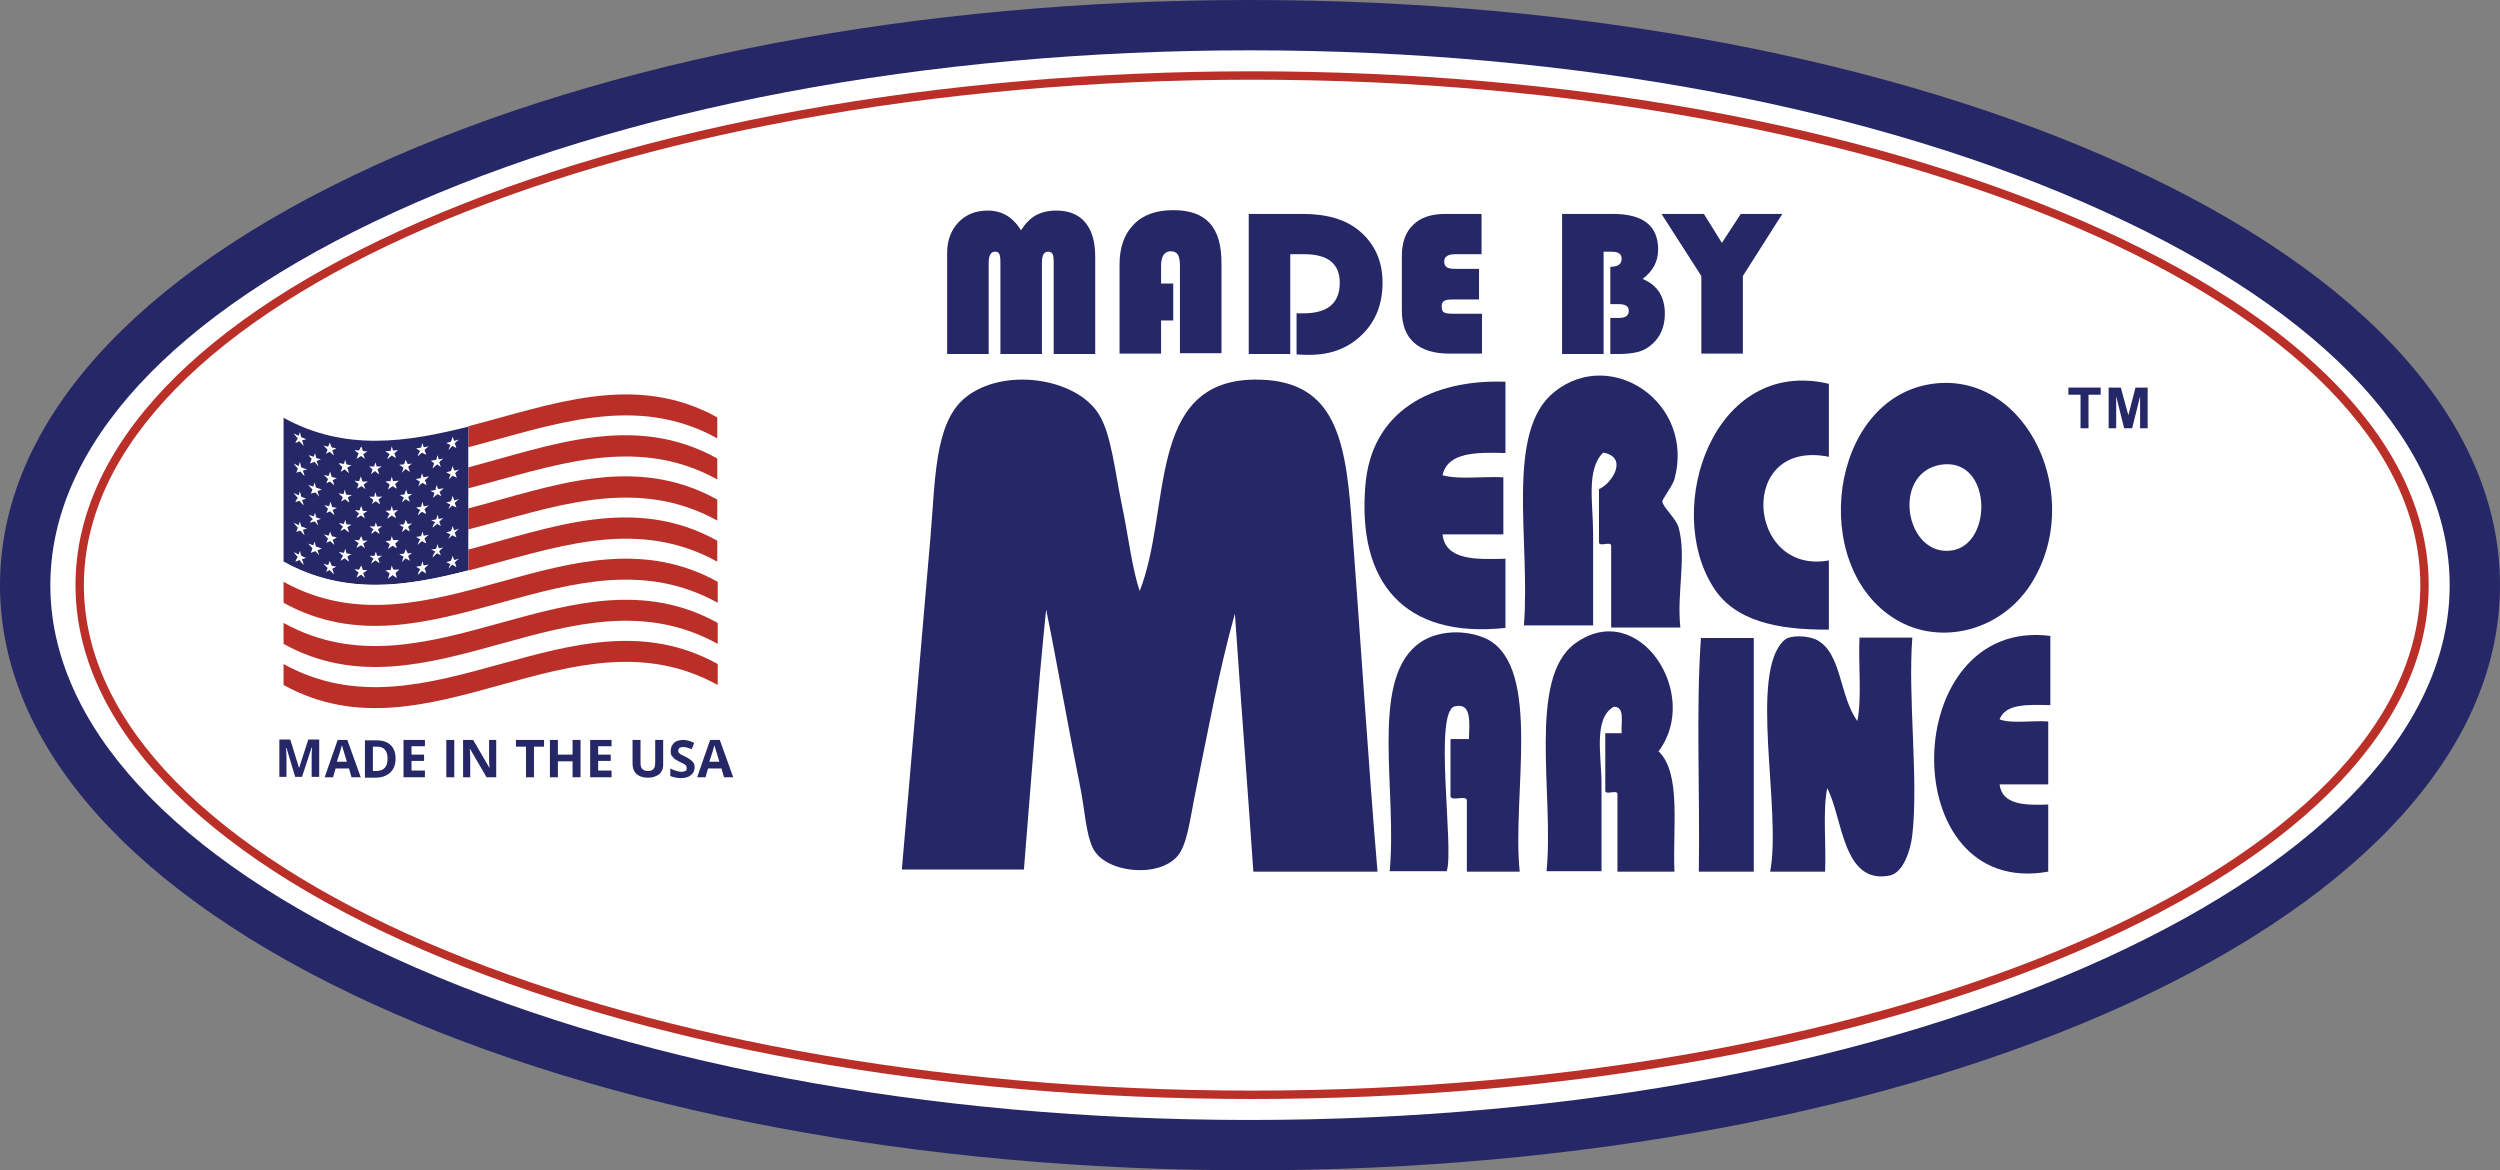 <?xml version="1.0" encoding="utf-8"?>
<!-- Generator: Adobe Illustrator 25.0.1, SVG Export Plug-In . SVG Version: 6.00 Build 0)  -->
<svg version="1.1" id="Layer_1" xmlns="http://www.w3.org/2000/svg" xmlns:xlink="http://www.w3.org/1999/xlink" x="0px" y="0px"
	 width="596px" height="279px" viewBox="0 0 596 279" style="enable-background:new 0 0 596 279;" xml:space="preserve">
<rect x="0" y="0" width="596" height="279" fill="#808080" stroke="none"/>
<style type="text/css">
	.st0{fill:#FFFFFF;}
	.st1{fill:#252766;}
	.st2{fill-rule:evenodd;clip-rule:evenodd;fill:#252766;}
	.st3{fill:#BA3029;}
</style>
<g>
	<g>
		<ellipse class="st0" cx="298" cy="139.5" rx="292" ry="133.5"/>
		<path class="st1" d="M298,279c-78.8,0-153.1-14.1-209-39.6c-57.4-26.2-89-61.7-89-99.9s31.6-73.6,89-99.9
			C144.9,14.1,219.2,0,298,0c78.8,0,153.1,14.1,209,39.6c57.4,26.2,89,61.7,89,99.9s-31.6,73.6-89,99.9
			C451.1,264.9,376.8,279,298,279z M298,12c-77.2,0-149.6,13.7-204,38.6c-52.9,24.2-82,55.8-82,88.9s29.1,64.8,82,88.9
			c54.4,24.9,126.8,38.6,204,38.6s149.6-13.7,204-38.6c52.9-24.2,82-55.8,82-88.9s-29.1-64.8-82-88.9C447.6,25.7,375.2,12,298,12z"
			/>
	</g>
	<g>
		<g>
			<path class="st2" d="M400.6,149.6h-16.5v-19.4c0.1-1.4-3,0.4-2.9-1v-12.6c3.1-1.3,7.1-7.6,1-8.7c-4.1,4-2.4,12.1-2.4,19.4v21.8
				h-16.5c1.6-20.1-4.6-46.3,7.3-55.7c13.5-10.8,33.5,2.6,28.6,20.8c-0.5,1.7-2.9,4.8-2.9,5.3c0,1.3,3.3,4.1,3.9,6.3
				C402.1,132.9,399.7,141.4,400.6,149.6"/>
		</g>
		<g>
			<path class="st2" d="M271.7,140.9c7.6-19.3,1.5-49.9,27.1-50.4c18.7-0.3,21.8,12.8,23.3,32c2.1,27.5,4.2,60.8,6.3,85.3h-29.6
				c-1.4-20.5-3-40.9-4.4-61.5c-3.8,13.5-6.5,28.4-9.7,44.1c-1,5-1.7,10.9-3.9,13.6c-4.6,5.5-17.5,4.1-20.3-1.9
				c-1.6-3.3-1.9-9-2.9-14.1c-2.6-12.8-5.7-30.5-8.2-42.7c-2.1,20.3-3.6,41.3-5.3,62H215c2-23.3,4.6-53.5,6.8-79
				c1.2-13.6,0.9-27.3,8.2-33.4c9-7.5,26.6-4.9,32,3.9c2.9,4.7,3.8,13.5,5.3,20.8C269,127.6,269.8,135.2,271.7,140.9"/>
		</g>
		<g>
			<path class="st2" d="M358.9,91v17c-7-0.2-13.8-0.2-15,5.3c3.9,1.1,9.9,0.2,14.5,0.5v13.6h-14.5c0.7,6.2,7.9,6,15,5.8v16.5
				c-24.4,2.6-35.3-11.1-33.4-33.9C326.9,98.1,341.1,90.4,358.9,91"/>
		</g>
		<g>
			<path class="st2" d="M460.7,91.5c22.7-3.1,36.7,27.4,23.3,48c-7.2,11-21.5,14.5-32,8.2C431,135.1,436.1,94.9,460.7,91.5
				 M465.5,131.2c9.8-1.7,9.3-22.4-2.9-20.4C450.7,112.9,454.3,133.1,465.5,131.2"/>
		</g>
		<g>
			<path class="st2" d="M436,91.5v17.4c-22-4.4-19.6,28.3,0,24.7v16.5c-12.4,0.1-22.6-2.1-27.6-10.2C396.5,121.1,408.5,85,436,91.5"
				/>
		</g>
		<g>
			<path class="st2" d="M362.3,207.8h-12.6v-17c-0.2-1.4-3.7,0.4-3.9-1v-13.6h4.4c0.1-4,0.7-8.8-3.4-7.8c-5.1,1.3-0.1,34-1.9,39.3
				h-13.6c1.8-19.1-4.6-44.6,6.3-53.8c4.6-3.9,12.1-3.9,17-1.5C367.7,159.3,360.4,189.9,362.3,207.8"/>
		</g>
		<g>
			<path class="st2" d="M399.2,207.8h-13.6v-18.4c0.1-1.4-3,0.4-2.9-1v-13.6h3.9c-0.2-2.5,0.9-6.4-1.9-6.3
				c-4.9,2.8-2.9,11.7-2.9,18.4v20.8h-13.1c1.8-18.1-4.6-46,6.8-54.3c15.1-11,30.2,12.1,19.9,25.7
				C400.9,184.4,398.7,197.4,399.2,207.8"/>
		</g>
		<g>
			<path class="st2" d="M442.8,171.9c1.1-5.7,0.2-13.4,0.5-19.9h12.6c-1.1,14,1.5,33.9,0,47c-0.4,3.8-2.2,9-5.3,9.7
				c-11.4,2.4-11.3-14-15-20.8c-1.1,5.7-0.2,13.4-0.5,19.9h-13.1c2.8-14.5-5.2-47.6,3.4-55.2c1.4-1.3,5.7-1.1,7.8,0
				C439.1,155.8,438.5,166,442.8,171.9"/>
		</g>
		<g>
			<path class="st2" d="M488.8,151.6v16.5c-5.3-0.1-10.7-0.4-12.1,3.4c2.9,1.1,7.9,0.2,11.6,0.5v15h-11.6c0.6,4.9,6,5,11.6,4.8v16
				C451.4,214.4,452.5,147,488.8,151.6"/>
		</g>
		<g>
			<path class="st2" d="M418.1,152.1v55.7H405c0.3-18.4-0.7-38.1,0.5-55.7H418.1z"/>
		</g>
		<g>
			<polygon class="st1" points="496,102.1 496,94.1 493.1,94.1 493.1,92.4 500.8,92.4 500.8,94.1 497.9,94.1 497.9,102.1 			"/>
		</g>
		<g>
			<polygon class="st1" points="502.7,102.1 502.7,92.4 505.6,92.4 507.4,99 509.1,92.4 512,92.4 512,102.1 510.2,102.1 510.2,94.5 
				508.3,102.1 506.4,102.1 504.5,94.5 504.5,102.1 			"/>
		</g>
	</g>
	<g>
		<path class="st1" d="M225.8,84.3v-24c0-3,0.9-5.4,2.7-7.3c1.8-1.9,4.2-2.8,7-2.8c3.4,0,6,1.6,7.9,4.7c1.1-1.7,2.3-2.9,3.6-3.6
			c1.3-0.7,2.9-1.1,4.8-1.1c3,0,5.3,0.9,6.9,2.8c1.6,1.9,2.4,4.6,2.4,8.2v23.2h-9.9V62.6c0-1.1-0.1-1.8-0.3-2.1
			c-0.2-0.3-0.5-0.5-1-0.5c-1,0-1.5,0.8-1.5,2.5v21.9h-9.9V62.6c0-1.1-0.1-1.8-0.3-2.1c-0.2-0.4-0.5-0.5-1-0.5c-1,0-1.5,0.9-1.5,2.7
			v21.7H225.8z"/>
		<path class="st1" d="M279.7,67.6v8.8h-2.9v7.9h-9.9V63.1c0-4.1,1.1-7.3,3.4-9.6c2.2-2.3,5.4-3.4,9.4-3.4c3.9,0,6.8,1,8.7,3.1
			c1.9,2.1,2.8,5.2,2.8,9.5v21.5h-9.9V63.4c0-1.3-0.2-2.2-0.5-2.7c-0.3-0.5-0.9-0.8-1.7-0.8c-1.5,0-2.3,1.2-2.3,3.5v4.2H279.7z"/>
		<path class="st1" d="M307.6,60.6v23.8h-9.9V51h12.9c5.7,0,10.1,1.3,13.3,3.9c3.8,3.1,5.7,7.3,5.7,12.5c0,5-1.6,9.2-4.9,12.4
			c-3.3,3.2-7.4,4.8-12.6,4.8c-0.6,0-1.6,0-3-0.1v-9.8h1.6c5.8,0,8.7-2.4,8.7-7.3c0-4.5-2.8-6.8-8.5-6.8H307.6z"/>
		<path class="st1" d="M352.6,64v7.4h-6.5c-0.9,0-1.5,0.1-1.9,0.4c-0.4,0.3-0.5,0.7-0.5,1.3c0,0.7,0.2,1.2,0.6,1.4
			c0.4,0.2,1.1,0.3,2.3,0.3h6.7v9.5h-7.8c-3.7,0-6.5-0.9-8.4-2.6c-1.9-1.7-2.9-4.3-2.9-7.6V61c0-3.2,0.9-5.7,2.7-7.4
			c1.8-1.8,4.4-2.6,7.7-2.6h8.6v9.6h-6.3c-1.7,0-2.6,0.6-2.6,1.7c0,0.7,0.2,1.1,0.6,1.4c0.4,0.3,1.1,0.4,2.2,0.4H352.6z"/>
		<path class="st1" d="M372.4,51h12.1c7.2,0,10.8,2.8,10.8,8.5c0,2.8-1.2,5.1-3.7,7c3.6,1.5,5.3,4.3,5.3,8.3c0,3-1,5.5-3.1,7.3
			c-1,0.9-2.1,1.5-3.3,1.8s-2.8,0.5-4.7,0.5h-1.9v-8.6h1.7c1,0,1.7-0.1,2.1-0.4c0.4-0.3,0.6-0.7,0.6-1.3c0-1.1-0.8-1.6-2.5-1.6h-1.9
			v-8.9c1.8,0,2.7-0.6,2.7-1.9c0-1.2-0.8-1.7-2.5-1.7h-1.8v24.4h-9.9V51z"/>
		<path class="st1" d="M424.9,51l-9.4,14.8v18.5h-9.9V65.8L396.1,51h10.1l4.3,6.9L415,51H424.9z"/>
	</g>
	<g>
		<path class="st3" d="M298.5,262c-74.8,0-145.1-12.7-198-35.7c-53.2-23.1-82.5-54-82.5-86.8c0-32.9,29.3-63.7,82.5-86.8
			c52.9-23,123.2-35.7,198-35.7c74.8,0,145.1,12.7,198,35.7c53.2,23.1,82.5,54,82.5,86.8c0,32.9-29.3,63.7-82.5,86.8
			C443.6,249.3,373.3,262,298.5,262z M298.5,19C144.9,19,20,73.1,20,139.5C20,205.9,144.9,260,298.5,260S577,205.9,577,139.5
			C577,73.1,452.1,19,298.5,19z"/>
	</g>
	<g>
		<g>
			<g>
				<path class="st1" d="M67.6,99.6c0,11.4,0,22.9,0,34.3c14.7,8.2,29.4,5.9,44.1,2.1c0-11.4,0-22.9,0-34.3
					C97,105.4,82.3,107.7,67.6,99.6z"/>
			</g>
			<g>
				<path class="st0" d="M67.6,133.9v4.8c34.5,19.1,69-19.1,103.5,0v-4.8C136.5,114.8,102.1,153,67.6,133.9z M67.6,153.5v4.8
					c34.5,19.1,69-19.1,103.5,0v-4.8C136.5,134.4,102.1,172.6,67.6,153.5z M67.6,143.7v4.8c34.5,19.1,69-19.1,103.5,0v-4.8
					C136.5,124.6,102.1,162.8,67.6,143.7z M111.7,126.2v4.8c19.8-5.1,39.6-13,59.3-2.1v-4.8C151.3,113.1,131.5,121,111.7,126.2z
					 M111.7,116.4v4.8c19.8-5.1,39.6-13,59.3-2.1v-4.8C151.3,103.4,131.5,111.2,111.7,116.4z M111.7,106.6v4.8
					c19.8-5.1,39.6-13,59.3-2.1v-4.8C151.3,93.6,131.5,101.5,111.7,106.6z M88.8,111.9c-0.1,0.4-0.2,0.8-0.4,1.2
					c0.3-0.3,0.6-0.5,1-0.8c0.3,0.3,0.6,0.5,1,0.8c-0.1-0.4-0.2-0.8-0.4-1.2c0.3-0.2,0.6-0.5,1-0.7c-0.4,0-0.8,0-1.2,0
					c-0.1-0.3-0.2-0.7-0.3-1c-0.1,0.3-0.2,0.7-0.3,1c-0.4,0-0.8,0-1.2,0C88.2,111.4,88.5,111.6,88.8,111.9L88.8,111.9z M89.8,118.4
					c-0.1-0.4-0.2-0.7-0.3-1.1c-0.1,0.4-0.2,0.7-0.3,1.1c-0.4,0-0.8,0-1.2,0c0.3,0.2,0.6,0.5,1,0.7c-0.1,0.4-0.2,0.8-0.4,1.1
					c0.3-0.2,0.6-0.5,1-0.7c0.3,0.2,0.6,0.5,1,0.7c-0.1-0.4-0.2-0.8-0.4-1.1c0.3-0.2,0.6-0.5,1-0.7
					C90.6,118.4,90.2,118.4,89.8,118.4z M95.8,119.8c0.3-0.3,0.6-0.5,0.9-0.8c0.3,0.2,0.6,0.4,1,0.6c-0.1-0.4-0.2-0.7-0.4-1.1
					c0.3-0.3,0.6-0.5,1-0.8c-0.4,0.1-0.7,0.1-1.1,0.1c-0.1-0.4-0.3-0.7-0.4-1.1c-0.1,0.4-0.2,0.8-0.4,1.2c-0.4,0-0.8,0.1-1.1,0.1
					c0.3,0.2,0.6,0.4,1,0.6C96.1,119.1,95.9,119.4,95.8,119.8z M95.8,126.9c0.3-0.3,0.6-0.5,0.9-0.8c0.3,0.2,0.6,0.4,1,0.6
					c-0.1-0.4-0.2-0.7-0.4-1.1c0.3-0.3,0.6-0.6,1-0.8c-0.3,0-0.7,0.1-1,0.1c0,0-0.1,0-0.1,0c-0.2-0.3-0.3-0.7-0.5-1
					c-0.1,0.4-0.2,0.7-0.4,1.1c-0.4,0-0.8,0.1-1.1,0.1c0.3,0.2,0.6,0.4,1,0.6C96.1,126.1,95.9,126.5,95.8,126.9z M96.2,111.5
					c-0.1,0.4-0.3,0.8-0.4,1.2c0.3-0.3,0.6-0.6,0.9-0.9c0.3,0.2,0.6,0.5,1,0.7c-0.1-0.4-0.2-0.8-0.4-1.2c0.3-0.3,0.6-0.6,1-0.8
					c-0.4,0.1-0.7,0.1-1.1,0.1c-0.2-0.3-0.3-0.7-0.5-1c-0.1,0.4-0.2,0.7-0.4,1.1c-0.4,0-0.8,0.1-1.1,0.1
					C95.6,111.1,95.9,111.3,96.2,111.5C96.2,111.5,96.2,111.5,96.2,111.5z M99.6,137.1c0.3-0.3,0.6-0.6,1-1c0.3,0.2,0.6,0.4,1,0.6
					c-0.1-0.4-0.2-0.8-0.4-1.2c0.3-0.3,0.6-0.6,1-0.9c-0.4,0.1-0.8,0.1-1.1,0.2l-0.1,0c-0.1-0.3-0.2-0.7-0.3-1
					c-0.1,0.4-0.2,0.7-0.3,1.1c-0.4,0.1-0.8,0.1-1.2,0.2c0.3,0.2,0.6,0.4,1,0.6C99.8,136.2,99.7,136.6,99.6,137.1z M92.3,109.5
					c0.4-0.3,0.7-0.6,1.1-0.9c0.3,0.2,0.6,0.4,1,0.6c-0.1-0.4-0.2-0.7-0.4-1.1c0.3-0.3,0.6-0.5,0.9-0.8c-0.4,0-0.8,0.1-1.2,0.1
					c-0.1-0.3-0.2-0.7-0.3-1c-0.1,0.4-0.2,0.7-0.3,1.1c-0.4,0-0.8,0-1.2,0.1c0.3,0.2,0.6,0.4,1,0.7
					C92.6,108.7,92.4,109.1,92.3,109.5z M93.8,128.8C93.7,128.8,93.7,128.8,93.8,128.8c-0.2-0.3-0.3-0.7-0.4-1
					c-0.1,0.4-0.2,0.7-0.3,1.1c-0.4,0-0.8,0-1.2,0.1c0.3,0.2,0.6,0.4,1,0.7c-0.1,0.4-0.3,0.8-0.4,1.2c0.4-0.3,0.7-0.5,1.1-0.8
					c0.3,0.2,0.6,0.4,1,0.6c-0.1-0.4-0.2-0.7-0.4-1.1c0.3-0.3,0.6-0.5,0.9-0.8C94.5,128.7,94.1,128.7,93.8,128.8z M93.8,135.8
					C93.7,135.8,93.7,135.8,93.8,135.8c-0.2-0.3-0.3-0.7-0.4-1c-0.1,0.4-0.2,0.7-0.3,1.1c-0.4,0-0.8,0-1.2,0.1
					c0.3,0.2,0.6,0.4,1,0.7c-0.1,0.4-0.3,0.8-0.4,1.3c0.4-0.3,0.7-0.6,1.1-0.9c0.3,0.2,0.6,0.5,1,0.7c-0.1-0.4-0.2-0.8-0.3-1.2
					c0.3-0.3,0.6-0.5,0.9-0.8C94.5,135.8,94.1,135.8,93.8,135.8z M99.6,129.9c0.3-0.3,0.6-0.6,1-0.9c0.3,0.2,0.6,0.4,1,0.5
					c-0.1-0.4-0.2-0.7-0.4-1.1c0.3-0.3,0.6-0.6,1-0.9c-0.4,0.1-0.8,0.1-1.1,0.2c0,0-0.1,0-0.1,0c-0.1-0.3-0.2-0.7-0.3-1
					c-0.1,0.4-0.2,0.7-0.3,1.1c-0.4,0.1-0.8,0.1-1.2,0.2c0.3,0.2,0.6,0.4,1,0.6C99.8,129.1,99.7,129.5,99.6,129.9z M92.3,123.7
					c0.4-0.3,0.7-0.5,1.1-0.8c0.3,0.2,0.6,0.4,1,0.6c-0.1-0.4-0.2-0.7-0.4-1.1c0.3-0.3,0.6-0.5,0.9-0.8c-0.4,0-0.7,0.1-1.1,0.1
					c0,0-0.1,0-0.1,0c-0.1-0.4-0.2-0.7-0.3-1.1c-0.1,0.4-0.2,0.8-0.3,1.1c-0.4,0-0.8,0-1.2,0.1c0.3,0.2,0.6,0.4,1,0.7
					C92.6,122.9,92.4,123.3,92.3,123.7z M93.7,114.7c-0.1-0.4-0.2-0.7-0.3-1.1c-0.1,0.4-0.2,0.8-0.3,1.1c-0.4,0-0.8,0-1.2,0.1
					c0.3,0.2,0.6,0.4,1,0.7c-0.1,0.4-0.3,0.8-0.4,1.2c0.4-0.3,0.7-0.5,1.1-0.8c0.3,0.2,0.6,0.4,1,0.6c-0.1-0.4-0.2-0.7-0.4-1.1
					c0.3-0.3,0.6-0.5,0.9-0.8C94.4,114.6,94,114.7,93.7,114.7z M95.8,134c0.3-0.3,0.6-0.6,0.9-0.9c0.3,0.2,0.7,0.4,1,0.6
					c-0.1-0.4-0.2-0.7-0.4-1.1c0.3-0.3,0.6-0.6,1-0.8c-0.4,0.1-0.7,0.1-1.1,0.1c-0.2-0.3-0.3-0.7-0.5-1c-0.1,0.4-0.2,0.8-0.4,1.1
					c-0.4,0-0.8,0.1-1.1,0.1c0.3,0.2,0.6,0.4,1,0.6C96.1,133.2,95.9,133.6,95.8,134z M106.9,128.5c0.3-0.3,0.6-0.6,0.9-0.9
					c0.3,0.2,0.6,0.3,1,0.5c-0.1-0.4-0.2-0.7-0.4-1.1c0.3-0.3,0.6-0.6,1-0.9c-0.4,0.1-0.7,0.2-1.1,0.3c-0.1-0.3-0.3-0.6-0.4-1
					c-0.1,0.4-0.2,0.8-0.4,1.2c-0.4,0.1-0.8,0.2-1.1,0.3c0.3,0.2,0.6,0.3,1,0.5C107.2,127.7,107.1,128.1,106.9,128.5z M106.9,135.6
					c0.3-0.3,0.6-0.7,0.9-1c0.3,0.2,0.6,0.4,1,0.6c-0.1-0.4-0.2-0.8-0.4-1.1c0.3-0.3,0.6-0.6,1-0.9c-0.3,0.1-0.7,0.2-1,0.3
					c0,0-0.1,0-0.1,0c-0.1-0.3-0.3-0.6-0.4-1c-0.1,0.4-0.2,0.8-0.4,1.2c-0.4,0.1-0.8,0.2-1.1,0.3c0.3,0.2,0.6,0.3,1,0.5
					C107.2,134.7,107.1,135.2,106.9,135.6z M106.9,121.4c0.3-0.3,0.6-0.6,0.9-0.9c0.3,0.2,0.6,0.3,1,0.5c-0.1-0.4-0.2-0.7-0.4-1.1
					c0.3-0.3,0.6-0.6,1-0.9c-0.4,0.1-0.7,0.2-1.1,0.3c-0.1-0.4-0.3-0.7-0.4-1.1c-0.1,0.4-0.2,0.8-0.4,1.3c-0.4,0.1-0.8,0.2-1.1,0.3
					c0.3,0.2,0.6,0.3,1,0.5C107.2,120.6,107.1,121,106.9,121.4z M103.5,110.4c-0.1,0.4-0.3,0.9-0.4,1.3c0.4-0.3,0.7-0.7,1.1-1
					c0.3,0.2,0.6,0.4,0.9,0.6c-0.1-0.4-0.3-0.7-0.4-1.1c0.3-0.3,0.6-0.6,1-0.9c-0.4,0.1-0.7,0.2-1.1,0.2c-0.1-0.3-0.2-0.6-0.3-1
					c-0.1,0.4-0.2,0.7-0.3,1.1c-0.4,0.1-0.8,0.2-1.2,0.2C102.8,110,103.1,110.2,103.5,110.4C103.4,110.3,103.5,110.4,103.5,110.4z
					 M108.3,112.2c-0.1-0.4-0.3-0.7-0.4-1.1c-0.1,0.4-0.2,0.8-0.4,1.2c-0.4,0.1-0.8,0.2-1.1,0.3c0.3,0.2,0.6,0.3,1,0.5
					c-0.1,0.4-0.3,0.8-0.4,1.2c0.3-0.3,0.6-0.6,0.9-0.9c0.3,0.2,0.6,0.3,1,0.5c-0.1-0.4-0.2-0.7-0.4-1.1c0.3-0.3,0.6-0.6,1-0.9
					C109.1,112.1,108.7,112.1,108.3,112.2z M99.6,122.9c0.3-0.3,0.6-0.6,1-0.9c0.3,0.2,0.6,0.4,1,0.5c-0.1-0.4-0.2-0.7-0.4-1.1
					c0.3-0.3,0.6-0.6,1-0.9c-0.4,0.1-0.8,0.1-1.1,0.2c0,0-0.1,0-0.1,0c-0.1-0.4-0.2-0.7-0.3-1.1c-0.1,0.4-0.2,0.8-0.3,1.2
					c-0.4,0.1-0.8,0.1-1.2,0.2c0.3,0.2,0.6,0.4,1,0.6C99.8,122.1,99.7,122.5,99.6,122.9z M106.9,107.3c0.3-0.3,0.6-0.6,0.9-1
					c0.3,0.2,0.7,0.3,1,0.5c-0.1-0.4-0.2-0.7-0.4-1.1c0.3-0.3,0.6-0.6,1-0.9c-0.4,0.1-0.7,0.2-1.1,0.3c-0.1-0.3-0.3-0.6-0.4-1
					c-0.1,0.4-0.2,0.8-0.4,1.2c-0.4,0.1-0.8,0.2-1.1,0.3c0.3,0.2,0.6,0.3,1,0.5C107.2,106.4,107.1,106.9,106.9,107.3z M99.6,108.8
					c0.3-0.3,0.6-0.6,1-0.9c0.3,0.2,0.7,0.4,1,0.5c-0.1-0.4-0.2-0.7-0.4-1.1c0.3-0.3,0.6-0.6,1-0.9c-0.4,0.1-0.8,0.2-1.2,0.2
					c-0.1-0.3-0.2-0.7-0.3-1c-0.1,0.4-0.2,0.7-0.3,1.1c-0.4,0.1-0.8,0.1-1.2,0.2c0.3,0.2,0.6,0.4,1,0.6
					C99.8,107.9,99.7,108.3,99.6,108.8z M104.5,116.6C104.5,116.6,104.5,116.6,104.5,116.6c-0.2-0.3-0.3-0.7-0.4-1
					c-0.1,0.4-0.2,0.8-0.3,1.2c-0.4,0.1-0.8,0.2-1.2,0.2c0.3,0.2,0.6,0.3,1,0.5c-0.1,0.4-0.3,0.8-0.4,1.2c0.4-0.3,0.7-0.6,1.1-0.9
					c0.3,0.2,0.6,0.3,0.9,0.5c-0.1-0.3-0.3-0.7-0.4-1c0.3-0.3,0.6-0.6,1-0.9C105.2,116.5,104.9,116.5,104.5,116.6z M101,113.8
					C101,113.8,101,113.8,101,113.8c-0.2-0.3-0.3-0.7-0.4-1c-0.1,0.4-0.2,0.8-0.3,1.2c-0.4,0.1-0.8,0.1-1.2,0.2
					c0.3,0.2,0.6,0.4,1,0.6c-0.1,0.4-0.2,0.8-0.4,1.2c0.3-0.3,0.6-0.6,1-0.9c0.3,0.2,0.6,0.4,1,0.5c-0.1-0.4-0.2-0.7-0.4-1.1
					c0.3-0.3,0.6-0.6,1-0.9C101.8,113.6,101.4,113.7,101,113.8z M103.1,125.8c0.4-0.3,0.7-0.6,1.1-0.9c0.3,0.2,0.6,0.3,0.9,0.5
					c-0.1-0.3-0.3-0.7-0.4-1c0.3-0.3,0.6-0.6,1-0.9c-0.3,0.1-0.7,0.1-1,0.2c0,0-0.1,0-0.1,0c-0.1-0.3-0.2-0.6-0.3-1
					c-0.1,0.4-0.2,0.7-0.3,1.1c-0.4,0.1-0.8,0.2-1.2,0.2c0.3,0.2,0.6,0.3,1,0.5C103.3,125,103.2,125.4,103.1,125.8z M103.1,132.9
					c0.4-0.3,0.7-0.7,1.1-1c0.3,0.2,0.6,0.3,0.9,0.5c-0.1-0.3-0.3-0.7-0.4-1c0.3-0.3,0.6-0.6,1-0.9c-0.4,0.1-0.8,0.2-1.1,0.2
					c-0.1-0.3-0.2-0.6-0.3-1c-0.1,0.4-0.2,0.7-0.3,1.1c-0.4,0.1-0.8,0.2-1.2,0.2c0.3,0.2,0.6,0.3,1,0.5
					C103.3,132.1,103.2,132.5,103.1,132.9z M71.8,111.4c-0.1-0.4-0.2-0.8-0.3-1.3c-0.1,0.3-0.2,0.6-0.3,1c-0.4-0.2-0.8-0.4-1.2-0.6
					c0.3,0.4,0.6,0.8,1,1.2c-0.1,0.3-0.2,0.7-0.4,1c0.3-0.1,0.6-0.2,1-0.3c0.3,0.4,0.6,0.7,1,1.1c-0.1-0.4-0.2-0.9-0.4-1.3
					c0.3-0.1,0.6-0.2,1-0.3C72.6,111.7,72.2,111.6,71.8,111.4z M77.7,136.4c0.3-0.2,0.6-0.4,0.9-0.5c0.3,0.3,0.6,0.7,1,1
					c-0.1-0.4-0.2-0.9-0.4-1.3c0.3-0.2,0.6-0.3,1-0.5c-0.3-0.1-0.7-0.1-1-0.2c0,0-0.1,0-0.1,0c-0.2-0.4-0.3-0.8-0.5-1.2
					c-0.1,0.3-0.2,0.7-0.4,1c-0.4-0.1-0.8-0.2-1.1-0.3c0.3,0.3,0.6,0.6,1,1C78,135.7,77.9,136.1,77.7,136.4z M79.1,113.7
					c-0.1-0.4-0.3-0.8-0.4-1.3c-0.1,0.4-0.2,0.7-0.4,1.1c-0.4-0.1-0.8-0.2-1.1-0.3c0.3,0.3,0.6,0.6,1,1c-0.1,0.3-0.3,0.7-0.4,1
					c0.3-0.1,0.6-0.3,0.9-0.4c0.3,0.3,0.6,0.6,1,0.9c-0.1-0.4-0.2-0.8-0.4-1.2c0.3-0.2,0.6-0.3,1-0.5
					C79.9,113.9,79.5,113.8,79.1,113.7z M74.3,109.4c-0.1,0.4-0.3,0.7-0.4,1.1c0.4-0.1,0.7-0.3,1.1-0.4c0.3,0.4,0.6,0.7,0.9,1.1
					c-0.1-0.4-0.3-0.9-0.4-1.3c0.3-0.1,0.6-0.3,1-0.4c-0.4-0.1-0.8-0.2-1.1-0.3c-0.1-0.4-0.2-0.8-0.3-1.2c-0.1,0.3-0.2,0.6-0.3,0.9
					c-0.4-0.1-0.8-0.3-1.2-0.4C73.7,108.7,73.9,109,74.3,109.4C74.3,109.4,74.3,109.4,74.3,109.4z M75.3,116.2
					c-0.1-0.4-0.2-0.8-0.3-1.2c-0.1,0.3-0.2,0.7-0.3,1c-0.4-0.1-0.8-0.3-1.2-0.4c0.3,0.4,0.6,0.7,1,1.1c-0.1,0.3-0.3,0.7-0.4,1
					c0.3-0.1,0.7-0.2,1-0.3c0,0,0,0,0.1,0c0.3,0.3,0.6,0.7,0.9,1c-0.1-0.4-0.3-0.8-0.4-1.3c0.3-0.1,0.6-0.3,1-0.4
					C76,116.5,75.7,116.3,75.3,116.2z M79.2,127.9C79.2,127.8,79.2,127.8,79.2,127.9c-0.2-0.4-0.4-0.8-0.5-1.2
					c-0.1,0.3-0.2,0.7-0.4,1c-0.4-0.1-0.8-0.2-1.1-0.3c0.3,0.3,0.6,0.6,1,1c-0.1,0.3-0.3,0.7-0.4,1c0.3-0.1,0.6-0.3,0.9-0.4
					c0.3,0.3,0.7,0.6,1,0.9c-0.1-0.4-0.2-0.8-0.4-1.2c0.3-0.2,0.6-0.3,1-0.5C79.9,128,79.6,127.9,79.2,127.9z M78.2,121.3
					c-0.1,0.3-0.3,0.7-0.4,1c0.3-0.1,0.6-0.3,0.9-0.4c0.3,0.3,0.6,0.6,1,0.9c-0.1-0.4-0.2-0.8-0.4-1.2c0.3-0.2,0.6-0.3,1-0.5
					c-0.4-0.1-0.7-0.2-1.1-0.2c-0.1-0.4-0.3-0.8-0.4-1.3c-0.1,0.4-0.2,0.7-0.4,1.1c-0.4-0.1-0.8-0.2-1.1-0.3
					C77.5,120.6,77.8,120.9,78.2,121.3C78.1,121.2,78.1,121.2,78.2,121.3z M75.3,130.3c-0.1-0.4-0.2-0.8-0.3-1.2
					c-0.1,0.3-0.2,0.6-0.3,0.9c-0.4-0.1-0.8-0.3-1.2-0.4c0.3,0.4,0.6,0.7,1,1.1c-0.1,0.4-0.3,0.7-0.4,1.1c0.4-0.1,0.7-0.3,1.1-0.4
					c0.3,0.3,0.6,0.7,0.9,1c-0.1-0.4-0.3-0.8-0.4-1.2c0.3-0.1,0.6-0.3,1-0.4C76,130.5,75.7,130.4,75.3,130.3z M70.4,133.9
					c0.3-0.1,0.6-0.2,1-0.4c0.3,0.4,0.6,0.8,1,1.2c-0.1-0.5-0.2-0.9-0.4-1.4c0.3-0.1,0.6-0.2,1-0.3c-0.4-0.1-0.8-0.3-1.1-0.5
					c0,0-0.1,0-0.1,0c-0.1-0.4-0.2-0.8-0.3-1.2c-0.1,0.3-0.2,0.6-0.3,0.9c-0.4-0.2-0.8-0.4-1.2-0.6c0.3,0.4,0.6,0.8,1,1.2
					C70.7,133.1,70.6,133.5,70.4,133.9z M71.8,125.5c-0.1-0.4-0.2-0.8-0.3-1.2c-0.1,0.3-0.2,0.6-0.3,0.9c-0.4-0.2-0.8-0.4-1.2-0.6
					c0.3,0.4,0.6,0.8,1,1.2c-0.1,0.3-0.2,0.7-0.4,1c0.3-0.1,0.6-0.2,1-0.3c0.3,0.4,0.6,0.7,1,1.1c-0.1-0.4-0.2-0.9-0.4-1.3
					c0.3-0.1,0.6-0.2,1-0.3C72.6,125.8,72.2,125.6,71.8,125.5z M88.5,127.3c0.3-0.2,0.6-0.5,1-0.7c0.3,0.2,0.6,0.5,1,0.7
					c-0.1-0.4-0.2-0.8-0.4-1.1c0.3-0.2,0.6-0.5,1-0.7c-0.4,0-0.8,0-1.1,0c0,0-0.1,0-0.1,0c-0.1-0.3-0.2-0.7-0.3-1
					c-0.1,0.3-0.2,0.7-0.3,1c-0.4,0-0.8,0-1.2,0c0.3,0.2,0.6,0.5,1,0.7C88.7,126.5,88.6,126.9,88.5,127.3z M70.4,119.7
					c0.3-0.1,0.6-0.2,1-0.3c0.3,0.4,0.6,0.7,1,1.1c-0.1-0.4-0.2-0.9-0.4-1.3c0.3-0.1,0.6-0.2,1-0.3c-0.4-0.2-0.8-0.3-1.2-0.5
					c-0.1-0.4-0.2-0.8-0.3-1.3c-0.1,0.3-0.2,0.6-0.3,1c-0.4-0.2-0.8-0.4-1.2-0.6c0.3,0.4,0.6,0.8,1,1.2
					C70.7,119,70.6,119.4,70.4,119.7z M73.9,124.6c0.4-0.1,0.7-0.2,1.1-0.3c0.3,0.3,0.6,0.7,0.9,1c-0.1-0.4-0.3-0.8-0.4-1.2
					c0.3-0.1,0.6-0.3,1-0.4c-0.3-0.1-0.7-0.2-1-0.3c0,0-0.1,0-0.1,0c-0.1-0.4-0.2-0.8-0.3-1.2c-0.1,0.3-0.2,0.6-0.3,0.9
					c-0.4-0.1-0.8-0.3-1.2-0.4c0.3,0.4,0.6,0.7,1,1.1C74.2,124,74,124.3,73.9,124.6z M70.4,105.6c0.3-0.1,0.6-0.2,1-0.4
					c0.3,0.4,0.7,0.8,1,1.1c-0.1-0.4-0.2-0.9-0.4-1.3c0.3-0.1,0.6-0.2,1-0.3c-0.4-0.2-0.8-0.3-1.2-0.5c-0.1-0.4-0.2-0.8-0.3-1.2
					c-0.1,0.3-0.2,0.6-0.3,0.9c-0.4-0.2-0.8-0.4-1.2-0.6c0.3,0.4,0.6,0.8,1,1.2C70.7,104.9,70.6,105.2,70.4,105.6z M86.4,114.8
					c-0.1-0.4-0.2-0.8-0.4-1.2c-0.1,0.4-0.3,0.8-0.4,1.1c-0.4,0-0.7-0.1-1.1-0.1c0.3,0.3,0.6,0.5,1,0.8c-0.1,0.4-0.3,0.7-0.4,1.1
					c0.4-0.2,0.7-0.4,1.1-0.6c0.3,0.2,0.6,0.5,0.9,0.7c-0.1-0.4-0.3-0.8-0.4-1.1c0.3-0.2,0.6-0.4,1-0.7
					C87.2,114.8,86.8,114.8,86.4,114.8z M85,130.6c0.4-0.2,0.7-0.4,1.1-0.6c0.3,0.2,0.6,0.5,0.9,0.7c-0.1-0.4-0.3-0.8-0.4-1.1
					c0.3-0.2,0.6-0.4,1-0.7c-0.3,0-0.7,0-1,0c0,0-0.1,0-0.1,0c-0.1-0.4-0.2-0.7-0.4-1.1c-0.2,0.4-0.3,0.7-0.5,1
					c-0.4,0-0.7-0.1-1.1-0.1c0.3,0.3,0.6,0.5,1,0.8C85.3,129.9,85.1,130.2,85,130.6z M85,123.5c0.4-0.2,0.7-0.4,1.1-0.6
					c0.3,0.2,0.6,0.5,0.9,0.7c-0.1-0.4-0.3-0.8-0.4-1.1c0.3-0.2,0.6-0.4,1-0.7c-0.3,0-0.7,0-1,0l-0.1,0c-0.1-0.4-0.2-0.8-0.4-1.2
					c-0.1,0.4-0.3,0.8-0.4,1.1c-0.4,0-0.7-0.1-1.1-0.1c0.3,0.3,0.6,0.5,1,0.8C85.3,122.8,85.1,123.2,85,123.5z M88.5,134.4
					c0.3-0.3,0.6-0.5,1-0.8c0.3,0.2,0.7,0.5,1,0.7c-0.1-0.4-0.2-0.8-0.4-1.1c0.3-0.2,0.6-0.5,1-0.7c-0.4,0-0.8,0-1.2,0
					c-0.1-0.3-0.2-0.7-0.3-1c-0.1,0.3-0.2,0.7-0.3,1c-0.4,0-0.8,0-1.2,0c0.3,0.2,0.6,0.5,1,0.7C88.7,133.6,88.6,134,88.5,134.4z
					 M85,109.4c0.4-0.2,0.7-0.5,1.1-0.7c0.3,0.2,0.6,0.5,0.9,0.7c-0.1-0.4-0.3-0.8-0.4-1.1c0.3-0.2,0.6-0.4,1-0.7
					c-0.4,0-0.8,0-1.1-0.1c-0.1-0.4-0.2-0.7-0.4-1.1c-0.2,0.4-0.3,0.7-0.5,1c-0.4,0-0.7-0.1-1.1-0.1c0.3,0.3,0.6,0.5,1,0.8
					C85.3,108.6,85.1,109,85,109.4z M81.2,126.6c0.3-0.2,0.6-0.4,1-0.5c0.3,0.3,0.6,0.6,1,0.8c-0.1-0.4-0.2-0.8-0.4-1.2
					c0.3-0.2,0.6-0.4,1-0.6c-0.4,0-0.8-0.1-1.1-0.1c0,0-0.1,0-0.1,0c-0.1-0.4-0.2-0.7-0.3-1.1c-0.1,0.3-0.2,0.7-0.3,1
					c-0.4-0.1-0.8-0.1-1.2-0.2c0.3,0.3,0.6,0.6,1,0.9C81.5,125.9,81.3,126.2,81.2,126.6z M81.2,133.7c0.3-0.2,0.6-0.4,1-0.6
					c0.3,0.3,0.7,0.6,1,0.8c-0.1-0.4-0.2-0.8-0.4-1.2c0.3-0.2,0.6-0.4,1-0.6c-0.4,0-0.8-0.1-1.2-0.2c-0.1-0.4-0.2-0.7-0.3-1.1
					c-0.1,0.3-0.2,0.7-0.3,1c-0.4-0.1-0.8-0.1-1.2-0.2c0.3,0.3,0.6,0.6,1,0.9C81.5,132.9,81.3,133.3,81.2,133.7z M77.7,108.2
					c0.3-0.2,0.6-0.3,0.9-0.5c0.3,0.3,0.7,0.6,1,0.9c-0.1-0.4-0.2-0.8-0.4-1.2c0.3-0.2,0.6-0.3,1-0.5c-0.4-0.1-0.7-0.2-1.1-0.2
					c-0.2-0.4-0.3-0.8-0.5-1.2c-0.1,0.3-0.2,0.7-0.4,1c-0.4-0.1-0.8-0.2-1.1-0.3c0.3,0.3,0.6,0.6,1,1
					C78,107.4,77.9,107.8,77.7,108.2z M82.5,117.9c-0.1-0.4-0.2-0.8-0.3-1.2c-0.1,0.4-0.2,0.7-0.3,1.1c-0.4-0.1-0.8-0.1-1.2-0.2
					c0.3,0.3,0.6,0.6,1,0.9c-0.1,0.4-0.2,0.7-0.4,1.1c0.3-0.2,0.6-0.4,1-0.6c0.3,0.3,0.6,0.6,1,0.8c-0.1-0.4-0.2-0.8-0.4-1.2
					c0.3-0.2,0.6-0.4,1-0.6C83.4,118,83,118,82.5,117.9z M85,137.7c0.4-0.2,0.7-0.5,1.1-0.7c0.3,0.3,0.6,0.5,0.9,0.8
					c-0.1-0.4-0.3-0.8-0.4-1.2c0.3-0.2,0.6-0.4,1-0.7c-0.3,0-0.7,0-1,0c0,0-0.1,0-0.1,0c-0.1-0.4-0.2-0.7-0.4-1.1
					c-0.2,0.4-0.3,0.7-0.5,1c-0.4,0-0.7-0.1-1.1-0.1c0.3,0.3,0.6,0.5,1,0.8C85.3,136.9,85.1,137.3,85,137.7z M81.6,111.3
					c-0.1,0.4-0.2,0.8-0.4,1.2c0.3-0.2,0.6-0.4,1-0.6c0.3,0.3,0.6,0.6,1,0.9c-0.1-0.4-0.2-0.8-0.4-1.3c0.3-0.2,0.6-0.4,1-0.6
					c-0.4,0-0.8-0.1-1.2-0.2c-0.1-0.4-0.2-0.7-0.3-1.1c-0.1,0.3-0.2,0.7-0.3,1c-0.4-0.1-0.8-0.1-1.2-0.2
					C80.9,110.7,81.2,111,81.6,111.3C81.5,111.2,81.6,111.3,81.6,111.3z"/>
			</g>
			<g>
				<path class="st3" d="M111.7,101.6c0,1.7,0,3.3,0,5c19.8-5.1,39.6-13,59.3-2.1c0-1.7,0-3.3,0-5
					C151.3,88.6,131.5,96.5,111.7,101.6z M67.6,153.5c34.5,19.1,69-19.1,103.5,0c0-1.7,0-3.3,0-5c-34.5-19.1-69,19.1-103.5,0
					C67.6,150.2,67.6,151.8,67.6,153.5z M67.6,163.3c34.5,19.1,69-19.1,103.5,0c0-1.7,0-3.3,0-5c-34.5-19.1-69,19.1-103.5,0
					C67.6,160,67.6,161.6,67.6,163.3z M111.7,116.4c19.8-5.1,39.6-13,59.3-2.1c0-1.7,0-3.3,0-5c-19.8-11-39.6-3.1-59.3,2.1
					C111.7,113.1,111.7,114.7,111.7,116.4z M67.6,143.7c34.5,19.1,69-19.1,103.5,0c0-1.7,0-3.3,0-5c-34.5-19.1-69,19.1-103.5,0
					C67.6,140.4,67.6,142.1,67.6,143.7z M111.7,126.2c19.8-5.1,39.6-13,59.3-2.1c0-1.7,0-3.3,0-5c-19.8-11-39.6-3.1-59.3,2.1
					C111.7,122.9,111.7,124.5,111.7,126.2z M111.7,136c19.8-5.1,39.6-13,59.3-2.1c0-1.7,0-3.3,0-5c-19.8-11-39.6-3.1-59.3,2.1
					C111.7,132.7,111.7,134.3,111.7,136z"/>
			</g>
		</g>
		<g>
			<path class="st1" d="M70.4,185.3l-2.1-7h-0.1c0.1,1.4,0.1,2.4,0.1,2.8v4.1h-1.7v-8.9h2.6l2.1,6.8h0l2.2-6.8h2.6v8.9h-1.8v-4.2
				c0-0.2,0-0.4,0-0.7c0-0.3,0-1,0.1-2.1h-0.1l-2.3,7H70.4z"/>
			<path class="st1" d="M83.8,185.3l-0.6-2.1h-3.2l-0.6,2.1h-2l3.1-8.9h2.3l3.2,8.9H83.8z M82.7,181.6c-0.6-1.9-0.9-3-1-3.3
				c-0.1-0.3-0.1-0.5-0.2-0.6c-0.1,0.5-0.5,1.8-1.2,3.9H82.7z"/>
			<path class="st1" d="M94.3,180.8c0,1.5-0.4,2.6-1.3,3.4s-2,1.2-3.6,1.2H87v-8.9h2.8c1.5,0,2.6,0.4,3.4,1.2
				C93.9,178.4,94.3,179.4,94.3,180.8z M92.4,180.9c0-1.9-0.8-2.9-2.5-2.9h-1v5.8h0.8C91.5,183.8,92.4,182.8,92.4,180.9z"/>
			<path class="st1" d="M101.3,185.3h-5.1v-8.9h5.1v1.5h-3.2v2h3v1.5h-3v2.3h3.2V185.3z"/>
			<path class="st1" d="M106.4,185.3v-8.9h1.9v8.9H106.4z"/>
			<path class="st1" d="M118.4,185.3H116l-3.9-6.7h-0.1c0.1,1.2,0.1,2,0.1,2.5v4.2h-1.7v-8.9h2.4l3.9,6.7h0c-0.1-1.2-0.1-2-0.1-2.5
				v-4.2h1.7V185.3z"/>
			<path class="st1" d="M127.3,185.3h-1.9V178H123v-1.6h6.7v1.6h-2.4V185.3z"/>
			<path class="st1" d="M138.4,185.3h-1.9v-3.8H133v3.8h-1.9v-8.9h1.9v3.5h3.5v-3.5h1.9V185.3z"/>
			<path class="st1" d="M145.8,185.3h-5.1v-8.9h5.1v1.5h-3.2v2h3v1.5h-3v2.3h3.2V185.3z"/>
			<path class="st1" d="M158.1,176.4v5.8c0,0.7-0.1,1.2-0.4,1.7c-0.3,0.5-0.7,0.9-1.3,1.1c-0.6,0.3-1.2,0.4-2,0.4
				c-1.1,0-2-0.3-2.7-0.9c-0.6-0.6-0.9-1.4-0.9-2.4v-5.7h1.9v5.4c0,0.7,0.1,1.2,0.4,1.5c0.3,0.3,0.7,0.5,1.4,0.5
				c0.6,0,1.1-0.2,1.3-0.5c0.3-0.3,0.4-0.8,0.4-1.5v-5.4H158.1z"/>
			<path class="st1" d="M165.6,182.9c0,0.8-0.3,1.4-0.9,1.9c-0.6,0.5-1.4,0.7-2.4,0.7c-0.9,0-1.8-0.2-2.5-0.5v-1.8
				c0.6,0.3,1.1,0.5,1.5,0.6c0.4,0.1,0.8,0.2,1.1,0.2c0.4,0,0.7-0.1,1-0.2s0.3-0.4,0.3-0.7c0-0.2,0-0.3-0.1-0.5
				c-0.1-0.1-0.2-0.3-0.4-0.4c-0.2-0.1-0.6-0.3-1.2-0.6c-0.5-0.3-1-0.5-1.2-0.7s-0.5-0.5-0.7-0.8c-0.2-0.3-0.2-0.7-0.2-1.1
				c0-0.8,0.3-1.4,0.8-1.9c0.5-0.5,1.3-0.7,2.2-0.7c0.5,0,0.9,0.1,1.3,0.2c0.4,0.1,0.9,0.3,1.3,0.5l-0.6,1.5
				c-0.5-0.2-0.9-0.3-1.2-0.4c-0.3-0.1-0.6-0.1-0.9-0.1c-0.4,0-0.6,0.1-0.8,0.2c-0.2,0.2-0.3,0.4-0.3,0.7c0,0.2,0,0.3,0.1,0.4
				c0.1,0.1,0.2,0.2,0.4,0.4c0.2,0.1,0.6,0.3,1.2,0.6c0.8,0.4,1.4,0.8,1.7,1.2C165.4,181.8,165.6,182.3,165.6,182.9z"/>
			<path class="st1" d="M172.6,185.3l-0.6-2.1h-3.2l-0.6,2.1h-2l3.1-8.9h2.3l3.2,8.9H172.6z M171.5,181.6c-0.6-1.9-0.9-3-1-3.3
				c-0.1-0.3-0.1-0.5-0.2-0.6c-0.1,0.5-0.5,1.8-1.2,3.9H171.5z"/>
		</g>
	</g>
</g>
</svg>
